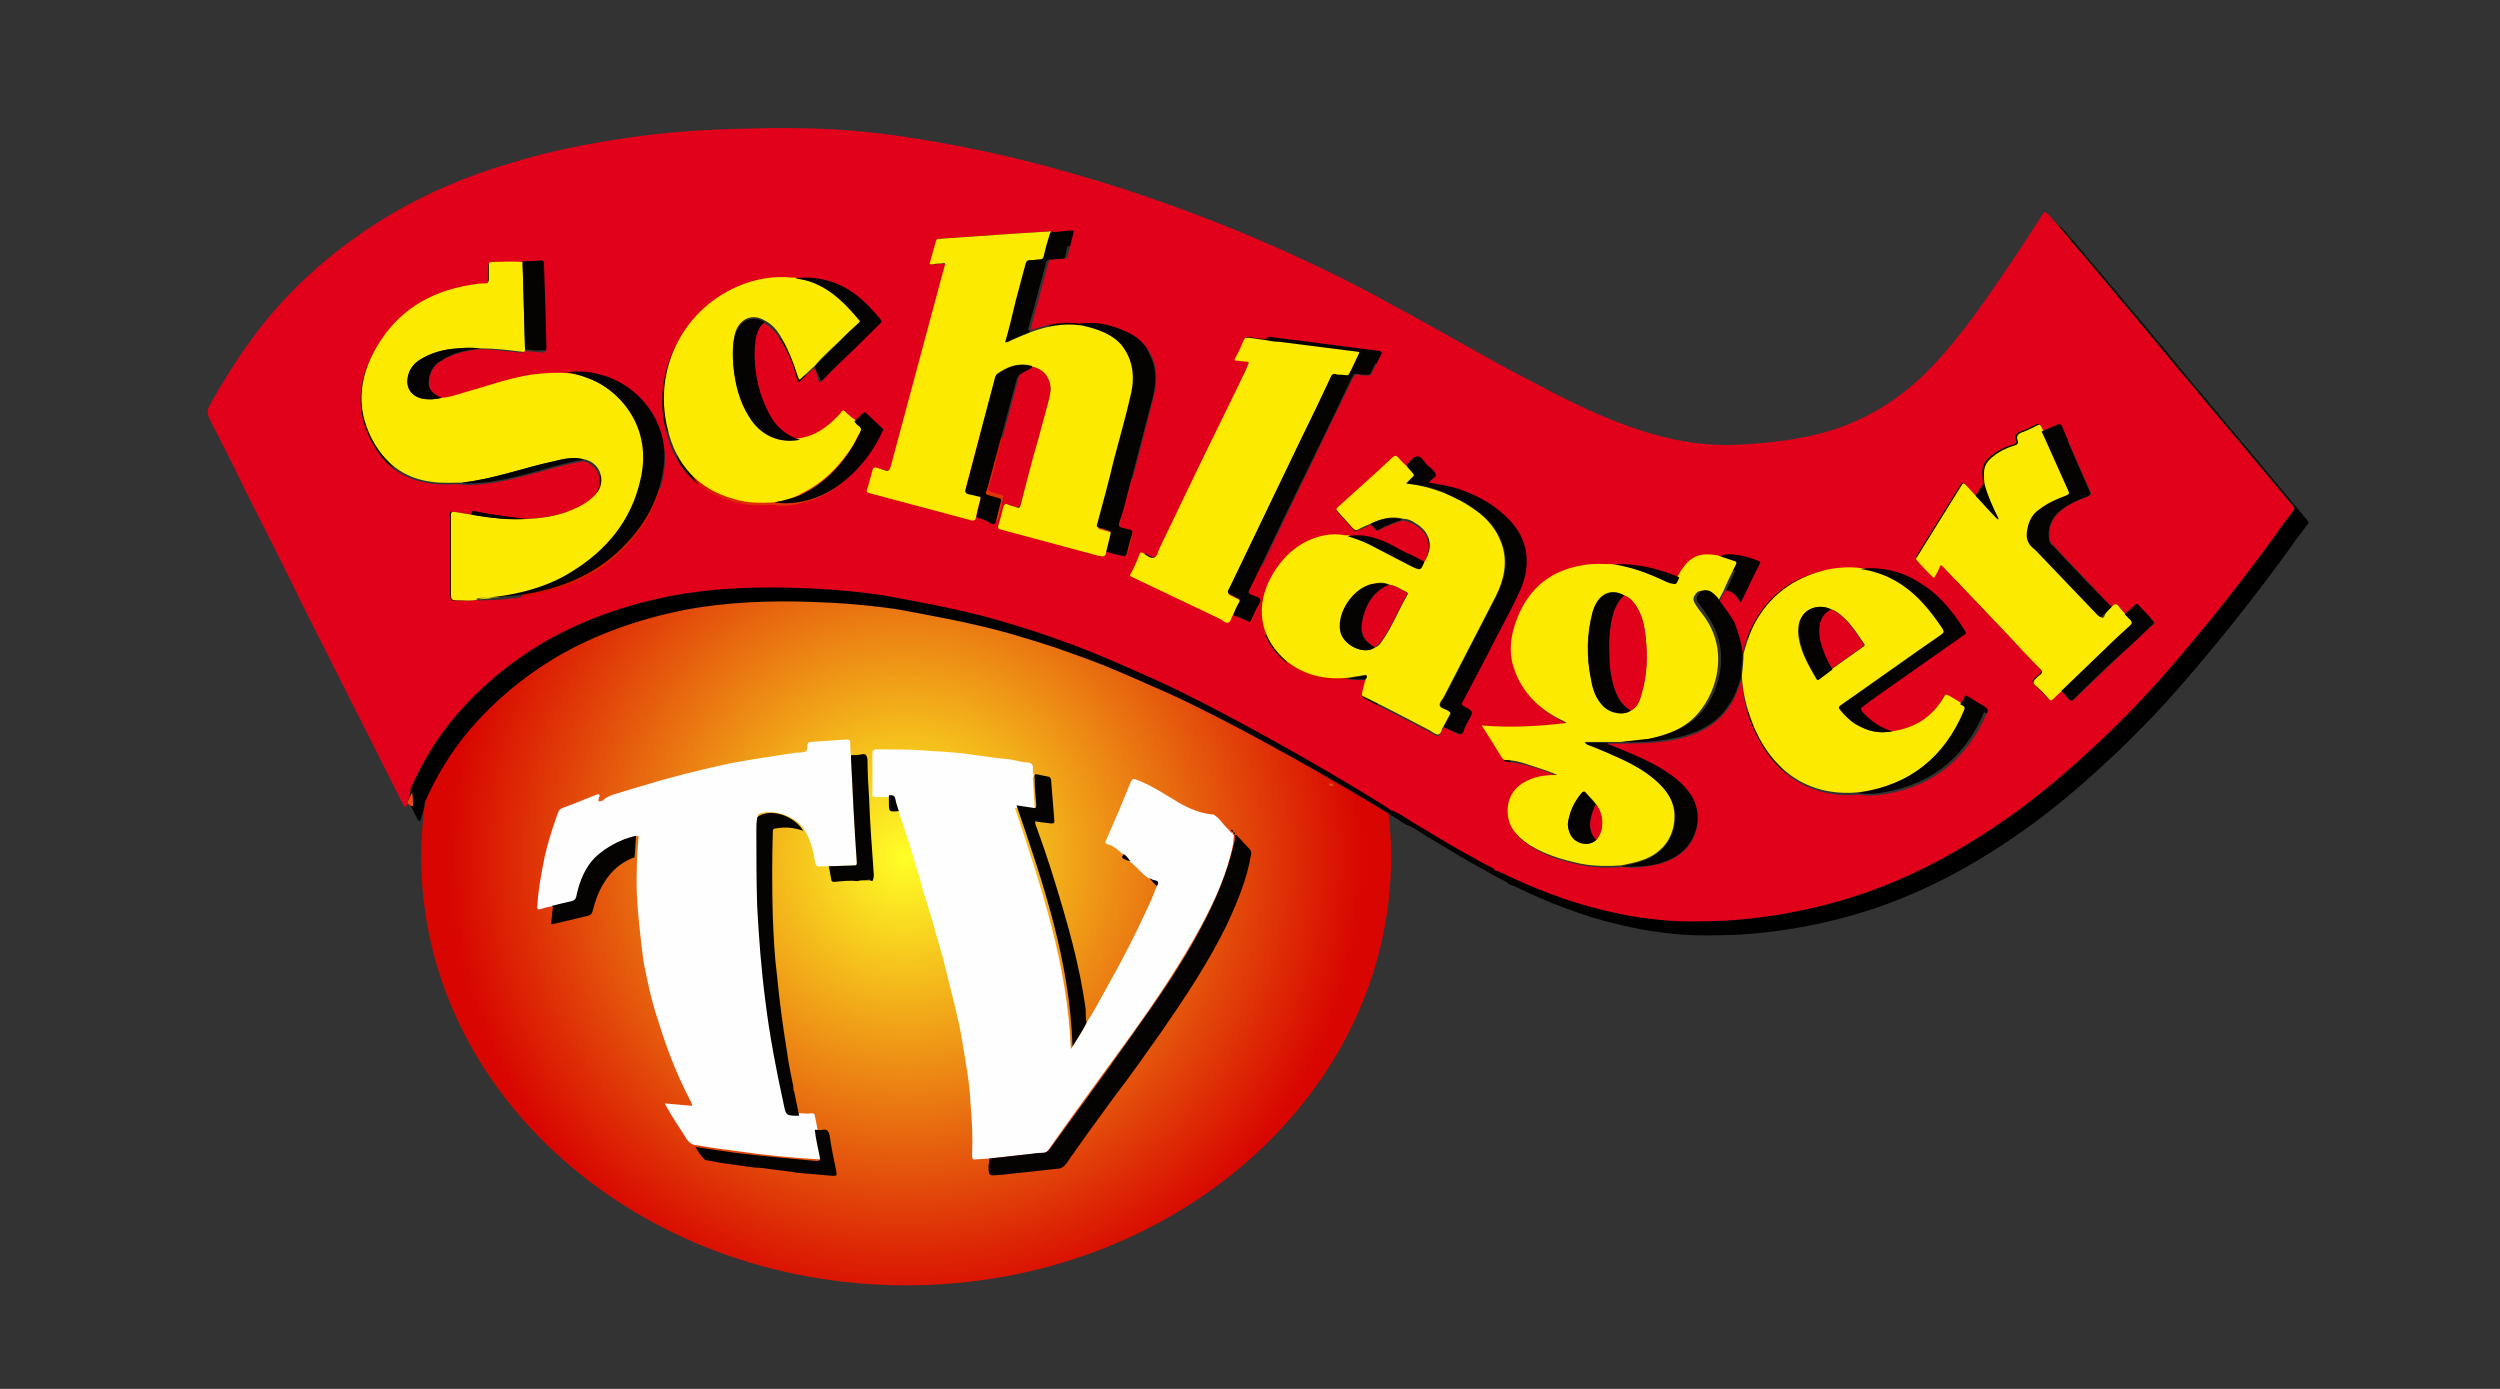 <svg width="81" height="45" viewBox="0 0 81 45" fill="none" xmlns="http://www.w3.org/2000/svg">
<rect x="0" y="0" width="81" height="45" fill="#333333" stroke="none"/>
<path d="M29.36 41.645C38.038 41.645 45.072 35.434 45.072 27.774C45.072 20.113 38.038 13.902 29.36 13.902C20.683 13.902 13.648 20.113 13.648 27.774C13.648 35.434 20.683 41.645 29.36 41.645Z" fill="url(#paint0_radial_5716_11363)"/>
<path d="M13.649 26.493C13.649 26.546 13.622 26.573 13.595 26.6C13.542 26.6 13.542 26.546 13.515 26.52L11.995 23.505L10.394 20.331C9.754 19.024 9.114 17.744 8.447 16.436C8.047 15.609 7.647 14.809 7.22 13.982C7.166 13.849 7.166 13.769 7.22 13.635C7.673 12.809 8.18 12.008 8.74 11.261C9.647 10.061 10.714 9.047 11.941 8.167C13.462 7.073 15.116 6.3 16.903 5.766C18.183 5.366 19.491 5.099 20.824 4.913C22.078 4.726 23.358 4.646 24.639 4.619C25.599 4.592 26.533 4.592 27.493 4.646C28.293 4.699 29.12 4.779 29.921 4.913C31.148 5.099 32.348 5.339 33.548 5.633C35.149 6.033 36.749 6.513 38.297 7.073C40.031 7.687 41.738 8.407 43.392 9.207C44.112 9.554 44.832 9.928 45.553 10.328C47.153 11.181 48.7 12.115 50.327 12.942C51.368 13.502 52.435 14.009 53.555 14.382C54.596 14.729 55.663 14.916 56.756 14.863C57.77 14.809 58.784 14.702 59.744 14.409C61.051 14.009 62.145 13.289 63.078 12.302C64.039 11.288 64.812 10.141 65.586 8.994C65.933 8.487 66.279 7.954 66.6 7.447C66.706 7.287 66.706 7.287 66.84 7.42L67.533 8.22C67.533 8.247 67.56 8.274 67.587 8.3L68.093 8.887C68.547 9.421 69 9.981 69.481 10.541L70.147 11.341L71.028 12.408C71.348 12.782 71.668 13.155 71.988 13.555L72.868 14.596L73.668 15.556L74.629 16.703C74.682 16.783 74.762 16.837 74.789 16.916C74.816 16.97 74.709 17.023 74.682 17.103C74.522 17.317 74.362 17.503 74.229 17.717C73.242 19.077 72.201 20.411 71.108 21.691C70.281 22.678 69.4 23.612 68.467 24.492C67.64 25.266 66.786 26.013 65.879 26.68C64.092 27.987 62.198 29.027 60.064 29.641C58.864 29.988 57.636 30.201 56.383 30.281C55.663 30.308 54.916 30.334 54.195 30.254C53.742 30.201 53.288 30.148 52.835 30.041C51.661 29.801 50.541 29.401 49.447 28.894C49.26 28.814 49.1 28.707 48.887 28.654C48.86 28.6 48.834 28.6 48.807 28.574C48.593 28.467 48.38 28.36 48.167 28.227C47.553 27.907 46.966 27.533 46.379 27.187C46.086 27.027 45.846 26.813 45.526 26.706C45.179 26.466 44.806 26.253 44.459 26.04C43.312 25.346 42.138 24.679 40.964 24.039C39.977 23.505 38.964 22.972 37.923 22.492C37.203 22.172 36.483 21.852 35.763 21.558C35.229 21.345 34.696 21.158 34.162 20.971C33.335 20.704 32.481 20.438 31.628 20.251C31.068 20.118 30.508 20.011 29.947 19.904L29.094 19.744C28.187 19.611 27.253 19.531 26.346 19.504C24.932 19.451 23.518 19.504 22.131 19.771C20.691 20.064 19.304 20.544 18.023 21.291C16.956 21.931 16.023 22.705 15.222 23.639C14.609 24.359 14.129 25.159 13.755 26.013C13.755 26.226 13.675 26.36 13.649 26.493ZM67.24 22.838L67.48 23.079C67.533 23.159 67.587 23.185 67.666 23.105L69.027 21.798C69.427 21.425 69.801 21.051 70.201 20.704C70.227 20.678 70.307 20.651 70.227 20.571L69.747 20.064C69.694 20.011 69.667 20.011 69.641 20.064L69.32 20.358L69.134 20.144C69.054 20.011 68.974 20.011 68.867 20.118L67.026 18.17C66.946 18.09 66.893 18.037 66.866 17.93C66.813 17.53 66.946 17.21 67.266 16.97C67.507 16.783 67.8 16.65 68.093 16.543C68.2 16.516 68.227 16.463 68.173 16.356C67.853 15.663 67.56 14.969 67.266 14.276C67.24 14.196 67.186 14.196 67.106 14.222L66.626 14.436L66.546 14.276C66.519 14.196 66.466 14.169 66.386 14.222C66.226 14.302 66.066 14.382 65.906 14.436C65.773 14.489 65.719 14.569 65.773 14.702C65.799 14.783 65.773 14.836 65.666 14.863C65.372 14.943 65.132 15.076 64.919 15.263C64.759 15.396 64.679 15.556 64.679 15.77L64.706 16.143L64.466 16.516C64.359 16.41 64.225 16.276 64.119 16.143C64.065 16.09 64.039 16.063 63.985 16.143L62.545 18.464C62.518 18.517 62.518 18.544 62.545 18.597C62.705 18.757 62.865 18.917 63.025 19.104C63.078 19.157 63.105 19.157 63.132 19.077C63.158 18.997 63.212 18.89 63.265 18.811C63.292 18.757 63.318 18.757 63.372 18.784L63.452 18.864L65.532 21.051C65.879 21.398 66.226 21.771 66.546 22.118C66.6 22.172 66.6 22.225 66.546 22.278C66.493 22.332 66.439 22.385 66.359 22.438C66.306 22.492 66.279 22.545 66.359 22.625L66.813 23.079C66.866 23.132 66.893 23.132 66.946 23.079C67.053 23.025 67.133 22.945 67.24 22.838ZM41.498 11.448C41.311 11.421 41.124 11.421 40.938 11.368C40.858 11.368 40.831 11.368 40.778 11.448C40.697 11.635 40.617 11.822 40.511 12.008C40.458 12.088 40.511 12.115 40.564 12.115L40.831 12.142C40.911 12.142 40.938 12.168 40.911 12.248C40.804 12.435 40.724 12.622 40.644 12.835C39.791 14.622 38.937 16.383 38.057 18.17C38.003 18.277 37.977 18.464 37.87 18.49C37.763 18.544 37.63 18.41 37.523 18.357C37.443 18.304 37.416 18.33 37.39 18.41L37.123 18.997C37.07 19.077 37.123 19.104 37.176 19.131L40.031 20.491C40.111 20.518 40.191 20.598 40.271 20.598C40.351 20.571 40.351 20.438 40.404 20.358L40.884 20.598C40.938 20.624 40.991 20.624 41.018 20.571C41.071 20.438 41.124 20.331 41.178 20.224C41.231 20.118 41.338 19.984 41.311 19.904C41.284 19.797 41.124 19.771 41.018 19.744C40.938 19.691 40.911 19.664 40.964 19.584L42.218 16.97L44.272 12.729C44.325 12.622 44.379 12.568 44.486 12.595C44.566 12.622 44.672 12.622 44.752 12.622C44.806 12.622 44.859 12.622 44.886 12.568L45.206 11.928C45.232 11.875 45.232 11.848 45.152 11.848C45.019 11.848 44.886 11.822 44.752 11.795L41.631 11.395C41.551 11.368 41.525 11.395 41.498 11.448ZM25.199 10.915C25.439 11.048 25.626 11.261 25.759 11.501C25.999 11.875 26.159 12.275 26.266 12.702C26.319 12.862 26.319 12.862 26.426 12.755L26.826 12.382C26.906 12.488 26.933 12.622 26.96 12.755C26.986 12.862 27.04 12.862 27.093 12.782L27.68 12.195C28.08 11.795 28.48 11.395 28.907 10.995C28.934 10.968 28.987 10.941 28.934 10.861C28.453 10.274 27.92 9.767 27.146 9.581C26.826 9.501 26.48 9.474 26.159 9.527H26.053C25.519 9.474 24.986 9.554 24.479 9.741C22.611 10.461 21.544 12.435 22.025 14.409C22.318 15.583 23.012 16.356 24.185 16.703C24.612 16.837 25.066 16.837 25.492 16.81C25.813 16.863 26.106 16.837 26.399 16.756C27.013 16.623 27.52 16.33 27.973 15.903C28.4 15.503 28.72 15.023 28.987 14.489C29.014 14.436 29.04 14.409 28.987 14.382L28.48 13.902C28.427 13.849 28.4 13.849 28.347 13.902C28.267 14.009 28.187 14.089 28.08 14.169L27.76 13.902C27.706 13.849 27.68 13.849 27.627 13.902C27.6 13.929 27.573 13.956 27.573 13.982C27.226 14.356 26.826 14.676 26.293 14.756C25.759 14.596 25.412 14.249 25.172 13.742C24.879 13.129 24.772 12.488 24.799 11.795C24.906 11.448 24.959 11.128 25.199 10.915ZM63.985 23.265L63.585 23.025C63.505 22.972 63.452 22.972 63.398 23.079C63.052 23.719 62.465 24.066 61.745 24.172C61.344 24.039 61.024 23.826 60.758 23.505C60.704 23.452 60.704 23.399 60.784 23.345C61.131 23.105 61.478 22.865 61.825 22.598L64.065 21.025C64.119 20.998 64.145 20.971 64.092 20.891C63.718 20.304 63.265 19.771 62.678 19.371C62.065 18.971 61.424 18.811 60.704 18.89C60.357 18.864 60.037 18.864 59.691 18.917C58.677 19.104 57.877 19.611 57.343 20.518C57.13 20.864 56.996 21.265 56.89 21.665C56.863 21.318 56.756 20.971 56.596 20.651C56.463 20.411 56.303 20.198 56.143 19.984L56.356 19.584C56.596 19.584 56.73 19.797 56.836 19.984C57.05 19.557 57.263 19.131 57.45 18.73C57.477 18.677 57.45 18.65 57.396 18.65C57.183 18.57 56.943 18.49 56.73 18.464C56.543 18.437 56.383 18.41 56.196 18.49C56.169 18.49 56.116 18.49 56.089 18.464C55.556 18.357 55.262 18.49 54.969 18.971L54.836 19.184C54.169 18.89 53.475 18.73 52.728 18.784C52.435 18.784 52.141 18.757 51.848 18.811C50.781 18.971 50.034 19.531 49.66 20.544C49.447 21.105 49.394 21.665 49.581 22.225C49.847 22.972 50.381 23.452 51.074 23.826C51.128 23.852 51.208 23.879 51.261 23.932C50.354 24.039 49.447 24.092 48.514 24.012C48.754 24.386 48.967 24.733 49.18 25.079C49.207 25.133 49.234 25.133 49.287 25.133C49.527 25.159 49.767 25.213 49.981 25.266C50.327 25.373 50.648 25.479 50.968 25.613C50.674 25.613 50.381 25.639 50.114 25.746C49.554 25.959 49.287 26.386 49.367 26.973C49.42 27.32 49.607 27.56 49.901 27.773C50.434 28.174 51.074 28.36 51.741 28.494C52.168 28.574 52.595 28.574 53.022 28.547C53.235 28.574 53.448 28.574 53.635 28.547C54.062 28.494 54.489 28.414 54.862 28.147C55.476 27.72 55.636 26.866 55.236 26.226C54.996 25.826 54.622 25.559 54.222 25.346C53.715 25.053 53.182 24.839 52.648 24.626C52.595 24.599 52.541 24.626 52.541 24.546H53.102C53.715 24.546 54.302 24.519 54.889 24.386C55.529 24.226 56.089 23.932 56.489 23.345C56.676 23.052 56.783 22.759 56.89 22.438C56.916 23.052 57.05 23.639 57.316 24.172C57.983 25.613 59.184 26.333 60.704 26.2C60.998 26.253 61.291 26.226 61.584 26.173C63.158 25.906 64.225 24.973 64.839 23.532C64.866 23.452 64.866 23.425 64.786 23.372L64.305 23.079C64.225 23.025 64.199 23.025 64.172 23.105C64.092 23.132 64.039 23.212 63.985 23.265ZM47.233 24.012L47.66 24.226C47.74 24.279 47.793 24.252 47.847 24.172C47.9 24.066 47.953 23.959 48.007 23.826C48.167 23.532 48.167 23.532 47.873 23.372C47.793 23.319 47.767 23.292 47.82 23.212L48.62 21.691C48.967 20.998 49.367 20.304 49.687 19.584C50.087 18.677 49.901 17.797 49.154 17.157C48.7 16.756 48.193 16.49 47.633 16.303C47.34 16.196 47.046 16.143 46.726 16.116C46.78 15.983 46.966 15.956 46.94 15.823C46.913 15.716 46.78 15.636 46.673 15.556C46.566 15.449 46.486 15.263 46.353 15.263C46.219 15.263 46.113 15.449 46.006 15.556C45.926 15.476 45.819 15.396 45.739 15.289C45.686 15.236 45.659 15.209 45.579 15.289C44.992 15.823 44.405 16.383 43.792 16.916C43.739 16.97 43.739 16.997 43.792 17.05L44.299 17.61C44.352 17.663 44.405 17.663 44.459 17.637C44.592 17.583 44.725 17.53 44.859 17.45L45.019 17.61C45.046 17.663 45.099 17.663 45.126 17.637C45.366 17.503 45.633 17.397 45.899 17.317C46.033 17.343 46.166 17.397 46.273 17.45C46.753 17.717 46.886 18.197 46.593 18.677C46.433 18.597 46.273 18.49 46.086 18.41C45.739 18.25 45.446 18.037 45.072 17.93C44.752 17.823 44.459 17.797 44.139 17.85H44.032C43.605 17.797 43.205 17.85 42.805 18.037C42.218 18.33 41.845 18.811 41.551 19.371C41.098 20.304 41.311 21.238 42.111 21.905C42.698 22.412 43.392 22.572 44.139 22.465C44.325 22.492 44.512 22.492 44.699 22.492C44.672 22.625 44.645 22.785 44.592 22.919C44.566 22.998 44.592 23.025 44.645 23.079L46.78 24.172C46.86 24.226 46.966 24.306 47.046 24.306C47.153 24.226 47.153 24.092 47.233 24.012ZM33.895 12.328C34.242 12.408 34.429 12.622 34.482 12.942C34.509 13.075 34.482 13.209 34.455 13.315C34.349 13.742 34.242 14.196 34.109 14.622L33.522 16.81C33.495 16.89 33.468 16.89 33.388 16.89L33.122 16.81C33.015 16.783 32.962 16.783 32.962 16.89C32.908 17.077 32.882 17.29 32.802 17.477C32.775 17.583 32.802 17.61 32.882 17.61C33.949 17.877 34.989 18.17 36.056 18.464C36.189 18.49 36.269 18.49 36.296 18.33L36.856 18.464C36.936 18.49 36.963 18.464 36.99 18.384C37.043 18.224 37.07 18.064 37.123 17.877C37.176 17.663 37.176 17.663 36.963 17.583L36.856 17.557C36.723 17.557 36.723 17.477 36.749 17.37C36.83 17.05 36.91 16.73 37.016 16.436C37.31 15.369 37.577 14.329 37.843 13.262C37.977 12.702 37.95 12.168 37.577 11.688C37.416 11.475 37.203 11.315 36.963 11.208C36.483 10.995 35.976 10.888 35.442 10.941C34.882 10.861 34.349 10.968 33.842 11.155V11.128L34.429 8.941C34.455 8.861 34.482 8.861 34.562 8.861L34.936 8.834C34.989 8.834 35.016 8.834 35.042 8.78L35.229 8.007C35.256 7.9 35.229 7.927 35.149 7.927L34.562 7.98C34.535 7.9 34.482 7.954 34.455 7.954L33.175 8.034L30.881 8.194C30.828 8.194 30.801 8.22 30.801 8.274C30.747 8.487 30.694 8.727 30.614 8.941C30.587 9.021 30.614 9.047 30.694 9.021L30.961 8.994C31.121 8.994 31.121 8.994 31.068 9.127L29.814 13.796L29.334 15.583C29.307 15.689 29.254 15.743 29.147 15.689L28.88 15.609C28.8 15.583 28.774 15.609 28.747 15.689L28.587 16.276C28.56 16.383 28.587 16.41 28.667 16.436C29.734 16.703 30.801 16.997 31.868 17.29C32.001 17.317 32.081 17.317 32.108 17.183L32.642 17.317C32.721 17.343 32.775 17.317 32.802 17.237L32.962 16.596C32.988 16.543 32.962 16.516 32.908 16.49L32.535 16.383C32.481 16.356 32.455 16.33 32.481 16.276C32.508 16.17 32.535 16.036 32.588 15.93L33.468 12.648C33.495 12.568 33.522 12.515 33.602 12.462C33.655 12.435 33.789 12.408 33.895 12.328ZM17.543 17.263H17.436C16.903 17.183 16.369 17.13 15.836 17.023C15.729 16.997 15.703 17.05 15.729 17.13C15.569 17.103 15.409 17.077 15.222 17.05C15.009 17.023 15.009 16.997 15.036 17.237V19.611C15.036 19.904 15.036 19.931 15.329 19.904C15.516 19.904 15.703 19.931 15.889 19.878C15.943 19.931 15.996 19.904 16.049 19.904C16.556 19.904 17.063 19.851 17.57 19.771C18.797 19.557 19.864 19.077 20.744 18.17C21.384 17.477 21.838 16.676 21.971 15.716C22.185 14.196 21.118 12.969 19.944 12.675C19.57 12.595 19.224 12.542 18.85 12.595C18.45 12.542 18.05 12.568 17.65 12.648C16.983 12.755 16.369 12.969 15.729 13.155C15.409 13.262 15.089 13.369 14.769 13.395C14.476 13.289 14.315 13.102 14.342 12.862C14.369 12.568 14.476 12.328 14.716 12.168C15.116 11.902 15.543 11.822 15.996 11.768C16.449 11.768 16.903 11.848 17.33 11.875C17.383 11.875 17.436 11.902 17.436 11.822L18.023 11.875C18.103 11.875 18.13 11.875 18.13 11.795C18.103 11.448 18.103 11.075 18.103 10.728L18.05 9.074C18.05 8.994 18.023 8.967 17.943 8.967C17.756 8.967 17.543 8.967 17.356 8.994C17.01 8.967 16.689 8.994 16.343 8.994C16.263 8.994 16.263 9.047 16.263 9.101V9.554C16.263 9.634 16.236 9.687 16.156 9.687C15.996 9.687 15.809 9.714 15.649 9.741C14.342 9.954 13.328 10.621 12.635 11.742C12.021 12.782 11.941 13.849 12.582 14.916C12.982 15.609 13.595 16.009 14.395 16.116C14.716 16.17 15.036 16.143 15.382 16.143C15.436 16.17 15.516 16.17 15.569 16.17C16.209 16.17 16.823 16.036 17.436 15.876C18.077 15.716 18.717 15.503 19.357 15.396C19.811 15.503 20.024 16.009 19.784 16.41C19.677 16.57 19.517 16.703 19.357 16.81C18.824 17.103 18.183 17.237 17.543 17.263Z" fill="black"/>
<path d="M13.195 26.04C13.195 26.093 13.169 26.12 13.142 26.147C13.089 26.147 13.089 26.093 13.062 26.067L11.541 23.052L9.941 19.878C9.301 18.571 8.661 17.29 7.994 15.983C7.594 15.156 7.193 14.356 6.767 13.529C6.713 13.396 6.713 13.316 6.767 13.182C7.22 12.355 7.727 11.555 8.287 10.808C9.194 9.608 10.261 8.594 11.488 7.714C13.009 6.62 14.662 5.847 16.45 5.313C17.73 4.913 19.037 4.646 20.371 4.459C21.625 4.273 22.905 4.193 24.186 4.166C25.146 4.139 26.08 4.139 27.04 4.193C27.84 4.246 28.667 4.326 29.468 4.459C30.695 4.646 31.895 4.886 33.095 5.18C34.696 5.58 36.296 6.06 37.844 6.62C39.578 7.234 41.285 7.954 42.939 8.754C43.659 9.101 44.379 9.474 45.099 9.875C46.7 10.728 48.247 11.662 49.874 12.489C50.915 13.049 51.982 13.556 53.102 13.929C54.142 14.276 55.209 14.463 56.303 14.409C57.317 14.356 58.33 14.249 59.291 13.956C60.598 13.556 61.692 12.835 62.625 11.848C63.586 10.835 64.359 9.688 65.133 8.541C65.48 8.034 65.826 7.5 66.146 6.994C66.253 6.834 66.253 6.834 66.386 6.967L67.08 7.767C67.08 7.794 67.107 7.821 67.133 7.847L67.64 8.434C68.094 8.968 68.547 9.528 69.027 10.088L69.694 10.888L70.575 11.955C70.895 12.329 71.215 12.702 71.535 13.102L72.415 14.143L73.215 15.103L74.176 16.25C74.229 16.33 74.309 16.383 74.336 16.463C74.362 16.517 74.256 16.57 74.229 16.65C74.069 16.863 73.909 17.05 73.776 17.264C72.789 18.624 71.748 19.958 70.654 21.238C69.828 22.225 68.947 23.159 68.014 24.039C67.187 24.813 66.333 25.56 65.426 26.227C63.639 27.534 61.745 28.574 59.611 29.188C58.41 29.534 57.183 29.748 55.93 29.828C55.209 29.855 54.462 29.881 53.742 29.801C53.289 29.748 52.835 29.695 52.382 29.588C51.208 29.348 50.088 28.948 48.994 28.441C48.807 28.361 48.647 28.254 48.434 28.201C48.407 28.147 48.38 28.147 48.354 28.121C48.14 28.014 47.927 27.907 47.714 27.774C47.1 27.454 46.513 27.08 45.926 26.733C45.633 26.573 45.393 26.36 45.073 26.253C44.726 26.013 44.352 25.8 44.006 25.586C42.859 24.893 41.685 24.226 40.511 23.586C39.524 23.052 38.511 22.519 37.47 22.039C36.75 21.718 36.03 21.398 35.309 21.105C34.776 20.892 34.242 20.705 33.709 20.518C32.882 20.251 32.028 19.985 31.175 19.798C30.614 19.665 30.054 19.558 29.494 19.451L28.64 19.291C27.734 19.158 26.8 19.078 25.893 19.051C24.479 18.998 23.065 19.051 21.678 19.318C20.238 19.611 18.851 20.091 17.57 20.838C16.503 21.478 15.569 22.252 14.769 23.186C14.156 23.906 13.675 24.706 13.302 25.56C13.302 25.773 13.222 25.907 13.195 26.04ZM66.787 22.385L67.027 22.625C67.08 22.706 67.133 22.732 67.213 22.652L68.574 21.345C68.974 20.972 69.347 20.598 69.748 20.251C69.774 20.225 69.854 20.198 69.774 20.118L69.294 19.611C69.241 19.558 69.214 19.558 69.187 19.611L68.867 19.904L68.681 19.691C68.6 19.558 68.52 19.558 68.414 19.665L66.573 17.717C66.493 17.637 66.44 17.584 66.413 17.477C66.36 17.077 66.493 16.757 66.813 16.517C67.053 16.33 67.347 16.197 67.64 16.09C67.747 16.063 67.774 16.01 67.72 15.903C67.4 15.21 67.107 14.516 66.813 13.822C66.787 13.742 66.733 13.742 66.653 13.769L66.173 13.983L66.093 13.822C66.066 13.742 66.013 13.716 65.933 13.769C65.773 13.849 65.613 13.929 65.453 13.983C65.319 14.036 65.266 14.116 65.319 14.249C65.346 14.329 65.319 14.383 65.213 14.409C64.919 14.489 64.679 14.623 64.466 14.809C64.306 14.943 64.226 15.103 64.226 15.316L64.252 15.69L64.012 16.063C63.906 15.957 63.772 15.823 63.666 15.69C63.612 15.636 63.586 15.61 63.532 15.69L62.092 18.011C62.065 18.064 62.065 18.091 62.092 18.144C62.252 18.304 62.412 18.464 62.572 18.651C62.625 18.704 62.652 18.704 62.679 18.624C62.705 18.544 62.759 18.437 62.812 18.357C62.839 18.304 62.865 18.304 62.919 18.331L62.999 18.411L65.079 20.598C65.426 20.945 65.773 21.318 66.093 21.665C66.146 21.718 66.146 21.772 66.093 21.825C66.04 21.878 65.986 21.932 65.906 21.985C65.853 22.039 65.826 22.092 65.906 22.172L66.36 22.625C66.413 22.679 66.44 22.679 66.493 22.625C66.6 22.572 66.68 22.492 66.787 22.385ZM41.045 10.995C40.858 10.968 40.671 10.968 40.484 10.915C40.404 10.915 40.378 10.915 40.324 10.995C40.244 11.182 40.164 11.368 40.058 11.555C40.004 11.635 40.058 11.662 40.111 11.662L40.378 11.688C40.458 11.688 40.484 11.715 40.458 11.795C40.351 11.982 40.271 12.169 40.191 12.382C39.337 14.169 38.484 15.93 37.603 17.717C37.55 17.824 37.523 18.011 37.417 18.037C37.31 18.091 37.177 17.957 37.07 17.904C36.99 17.851 36.963 17.877 36.937 17.957L36.67 18.544C36.617 18.624 36.67 18.651 36.723 18.677L39.578 20.038C39.657 20.065 39.738 20.145 39.818 20.145C39.898 20.118 39.898 19.985 39.951 19.904L40.431 20.145C40.484 20.171 40.538 20.171 40.565 20.118C40.618 19.985 40.671 19.878 40.725 19.771C40.778 19.665 40.885 19.531 40.858 19.451C40.831 19.344 40.671 19.318 40.565 19.291C40.484 19.238 40.458 19.211 40.511 19.131L41.765 16.517L43.819 12.275C43.872 12.169 43.926 12.115 44.032 12.142C44.112 12.169 44.219 12.169 44.299 12.169C44.352 12.169 44.406 12.169 44.432 12.115L44.753 11.475C44.779 11.422 44.779 11.395 44.699 11.395C44.566 11.395 44.432 11.368 44.299 11.342L41.178 10.942C41.098 10.915 41.071 10.942 41.045 10.995ZM24.746 10.461C24.986 10.595 25.173 10.808 25.306 11.048C25.546 11.422 25.706 11.822 25.813 12.249C25.866 12.409 25.866 12.409 25.973 12.302L26.373 11.928C26.453 12.035 26.48 12.169 26.506 12.302C26.533 12.409 26.587 12.409 26.64 12.329L27.227 11.742C27.627 11.342 28.027 10.942 28.454 10.541C28.48 10.515 28.534 10.488 28.48 10.408C28 9.821 27.467 9.314 26.693 9.128C26.373 9.048 26.026 9.021 25.706 9.074H25.599C25.066 9.021 24.532 9.101 24.026 9.288C22.158 10.008 21.091 11.982 21.572 13.956C21.865 15.13 22.558 15.903 23.732 16.25C24.159 16.383 24.613 16.383 25.039 16.357C25.359 16.41 25.653 16.383 25.946 16.303C26.56 16.17 27.067 15.877 27.52 15.45C27.947 15.05 28.267 14.569 28.534 14.036C28.561 13.983 28.587 13.956 28.534 13.929L28.027 13.449C27.974 13.396 27.947 13.396 27.894 13.449C27.814 13.556 27.734 13.636 27.627 13.716L27.307 13.449C27.253 13.396 27.227 13.396 27.173 13.449C27.147 13.476 27.12 13.502 27.12 13.529C26.773 13.902 26.373 14.223 25.84 14.303C25.306 14.143 24.959 13.796 24.719 13.289C24.426 12.675 24.319 12.035 24.346 11.342C24.453 10.995 24.506 10.675 24.746 10.461ZM63.532 22.812L63.132 22.572C63.052 22.519 62.999 22.519 62.945 22.625C62.599 23.266 62.012 23.612 61.291 23.719C60.891 23.586 60.571 23.372 60.304 23.052C60.251 22.999 60.251 22.946 60.331 22.892C60.678 22.652 61.025 22.412 61.371 22.145L63.612 20.571C63.666 20.545 63.692 20.518 63.639 20.438C63.265 19.851 62.812 19.318 62.225 18.918C61.611 18.517 60.971 18.357 60.251 18.437C59.904 18.411 59.584 18.411 59.237 18.464C58.224 18.651 57.423 19.158 56.89 20.065C56.677 20.411 56.543 20.811 56.437 21.212C56.41 20.865 56.303 20.518 56.143 20.198C56.01 19.958 55.85 19.744 55.69 19.531L55.903 19.131C56.143 19.131 56.276 19.344 56.383 19.531C56.596 19.104 56.81 18.677 56.997 18.277C57.023 18.224 56.997 18.197 56.943 18.197C56.73 18.117 56.49 18.037 56.276 18.011C56.09 17.984 55.93 17.957 55.743 18.037C55.716 18.037 55.663 18.037 55.636 18.011C55.103 17.904 54.809 18.037 54.516 18.517L54.383 18.731C53.716 18.437 53.022 18.277 52.275 18.331C51.982 18.331 51.688 18.304 51.395 18.357C50.328 18.517 49.581 19.078 49.207 20.091C48.994 20.651 48.941 21.212 49.127 21.772C49.394 22.519 49.928 22.999 50.621 23.372C50.675 23.399 50.755 23.426 50.808 23.479C49.901 23.586 48.994 23.639 48.06 23.559C48.3 23.933 48.514 24.279 48.727 24.626C48.754 24.68 48.781 24.68 48.834 24.68C49.074 24.706 49.314 24.759 49.528 24.813C49.874 24.919 50.194 25.026 50.514 25.16C50.221 25.16 49.928 25.186 49.661 25.293C49.101 25.506 48.834 25.933 48.914 26.52C48.967 26.867 49.154 27.107 49.447 27.32C49.981 27.721 50.621 27.907 51.288 28.041C51.715 28.121 52.142 28.121 52.569 28.094C52.782 28.121 52.995 28.121 53.182 28.094C53.609 28.041 54.036 27.961 54.409 27.694C55.023 27.267 55.183 26.413 54.783 25.773C54.542 25.373 54.169 25.106 53.769 24.893C53.262 24.599 52.729 24.386 52.195 24.173C52.142 24.146 52.088 24.173 52.088 24.093H52.648C53.262 24.093 53.849 24.066 54.436 23.933C55.076 23.773 55.636 23.479 56.036 22.892C56.223 22.599 56.33 22.305 56.437 21.985C56.463 22.599 56.596 23.186 56.863 23.719C57.53 25.16 58.731 25.88 60.251 25.747C60.544 25.8 60.838 25.773 61.131 25.72C62.705 25.453 63.772 24.519 64.386 23.079C64.412 22.999 64.412 22.972 64.332 22.919L63.852 22.625C63.772 22.572 63.746 22.572 63.719 22.652C63.639 22.679 63.586 22.732 63.532 22.812ZM46.78 23.559L47.207 23.773C47.287 23.826 47.34 23.799 47.394 23.719C47.447 23.612 47.5 23.506 47.553 23.372C47.714 23.079 47.714 23.079 47.42 22.919C47.34 22.866 47.313 22.839 47.367 22.759L48.167 21.238C48.514 20.545 48.914 19.851 49.234 19.131C49.634 18.224 49.447 17.344 48.701 16.703C48.247 16.303 47.74 16.037 47.18 15.85C46.887 15.743 46.593 15.69 46.273 15.663C46.326 15.53 46.513 15.503 46.486 15.37C46.46 15.263 46.326 15.183 46.22 15.103C46.113 14.996 46.033 14.809 45.9 14.809C45.766 14.809 45.66 14.996 45.553 15.103C45.473 15.023 45.366 14.943 45.286 14.836C45.233 14.783 45.206 14.756 45.126 14.836C44.539 15.37 43.952 15.93 43.339 16.463C43.285 16.517 43.285 16.543 43.339 16.597L43.846 17.157C43.899 17.21 43.952 17.21 44.006 17.184C44.139 17.13 44.272 17.077 44.406 16.997L44.566 17.157C44.593 17.21 44.646 17.21 44.672 17.184C44.913 17.05 45.179 16.944 45.446 16.863C45.58 16.89 45.713 16.944 45.82 16.997C46.3 17.264 46.433 17.744 46.14 18.224C45.98 18.144 45.82 18.037 45.633 17.957C45.286 17.797 44.993 17.584 44.619 17.477C44.299 17.37 44.006 17.344 43.686 17.397H43.579C43.152 17.344 42.752 17.397 42.352 17.584C41.765 17.877 41.392 18.357 41.098 18.918C40.645 19.851 40.858 20.785 41.658 21.452C42.245 21.959 42.939 22.119 43.686 22.012C43.872 22.039 44.059 22.039 44.246 22.039C44.219 22.172 44.192 22.332 44.139 22.465C44.112 22.545 44.139 22.572 44.192 22.625L46.326 23.719C46.407 23.773 46.513 23.852 46.593 23.852C46.7 23.773 46.7 23.639 46.78 23.559ZM33.442 11.875C33.789 11.955 33.976 12.169 34.029 12.489C34.056 12.622 34.029 12.755 34.002 12.862C33.896 13.289 33.789 13.742 33.656 14.169L33.069 16.357C33.042 16.437 33.015 16.437 32.935 16.437L32.669 16.357C32.562 16.33 32.508 16.33 32.508 16.437C32.455 16.623 32.428 16.837 32.348 17.024C32.322 17.13 32.348 17.157 32.428 17.157C33.495 17.424 34.536 17.717 35.603 18.011C35.736 18.037 35.816 18.037 35.843 17.877L36.403 18.011C36.483 18.037 36.51 18.011 36.536 17.93C36.59 17.77 36.617 17.61 36.67 17.424C36.723 17.21 36.723 17.21 36.51 17.13L36.403 17.104C36.27 17.104 36.27 17.024 36.296 16.917C36.376 16.597 36.456 16.277 36.563 15.983C36.857 14.916 37.123 13.876 37.39 12.809C37.523 12.249 37.497 11.715 37.123 11.235C36.963 11.022 36.75 10.861 36.51 10.755C36.03 10.541 35.523 10.435 34.989 10.488C34.429 10.408 33.896 10.515 33.389 10.701V10.675L33.976 8.487C34.002 8.407 34.029 8.407 34.109 8.407L34.483 8.381C34.536 8.381 34.562 8.381 34.589 8.327L34.776 7.554C34.803 7.447 34.776 7.474 34.696 7.474L34.109 7.527C34.082 7.447 34.029 7.5 34.002 7.5L32.722 7.58L30.428 7.74C30.374 7.74 30.348 7.767 30.348 7.821C30.294 8.034 30.241 8.274 30.161 8.487C30.134 8.567 30.161 8.594 30.241 8.567L30.508 8.541C30.668 8.541 30.668 8.541 30.614 8.674L29.361 13.342L28.881 15.13C28.854 15.236 28.801 15.29 28.694 15.236L28.427 15.156C28.347 15.13 28.32 15.156 28.294 15.236L28.134 15.823C28.107 15.93 28.134 15.957 28.214 15.983C29.281 16.25 30.348 16.543 31.415 16.837C31.548 16.863 31.628 16.863 31.655 16.73L32.188 16.863C32.268 16.89 32.322 16.863 32.348 16.784L32.508 16.143C32.535 16.09 32.508 16.063 32.455 16.037L32.082 15.93C32.028 15.903 32.002 15.877 32.028 15.823C32.055 15.716 32.082 15.583 32.135 15.476L33.015 12.195C33.042 12.115 33.069 12.062 33.149 12.009C33.202 11.982 33.335 11.955 33.442 11.875ZM17.09 16.81H16.983C16.45 16.73 15.916 16.677 15.383 16.57C15.276 16.543 15.249 16.597 15.276 16.677C15.116 16.65 14.956 16.623 14.769 16.597C14.556 16.57 14.556 16.543 14.582 16.784V19.158C14.582 19.451 14.582 19.478 14.876 19.451C15.063 19.451 15.249 19.478 15.436 19.424C15.489 19.478 15.543 19.451 15.596 19.451C16.103 19.451 16.61 19.398 17.117 19.318C18.344 19.104 19.411 18.624 20.291 17.717C20.931 17.024 21.385 16.223 21.518 15.263C21.732 13.742 20.665 12.515 19.491 12.222C19.117 12.142 18.771 12.089 18.397 12.142C17.997 12.089 17.597 12.115 17.197 12.195C16.53 12.302 15.916 12.515 15.276 12.702C14.956 12.809 14.636 12.915 14.316 12.942C14.022 12.835 13.862 12.649 13.889 12.409C13.916 12.115 14.022 11.875 14.262 11.715C14.662 11.448 15.089 11.368 15.543 11.315C15.996 11.315 16.45 11.395 16.877 11.422C16.93 11.422 16.983 11.448 16.983 11.368L17.57 11.422C17.65 11.422 17.677 11.422 17.677 11.342C17.65 10.995 17.65 10.621 17.65 10.275L17.597 8.621C17.597 8.541 17.57 8.514 17.49 8.514C17.303 8.514 17.09 8.514 16.903 8.541C16.556 8.514 16.236 8.541 15.89 8.541C15.81 8.541 15.81 8.594 15.81 8.647V9.101C15.81 9.181 15.783 9.234 15.703 9.234C15.543 9.234 15.356 9.261 15.196 9.288C13.889 9.501 12.875 10.168 12.182 11.288C11.568 12.329 11.488 13.396 12.128 14.463C12.528 15.156 13.142 15.556 13.942 15.663C14.262 15.716 14.582 15.69 14.929 15.69C14.983 15.716 15.063 15.716 15.116 15.716C15.756 15.716 16.37 15.583 16.983 15.423C17.623 15.263 18.264 15.05 18.904 14.943C19.357 15.05 19.571 15.556 19.331 15.957C19.224 16.117 19.064 16.25 18.904 16.357C18.37 16.65 17.73 16.784 17.09 16.81Z" fill="#E2011A"/>
<path d="M13.195 26.04C13.222 25.906 13.302 25.773 13.355 25.666C13.382 25.826 13.382 25.959 13.382 26.119C13.302 26.146 13.275 26.04 13.195 26.04Z" fill="#E64C14"/>
<path d="M14.957 15.636C14.637 15.636 14.316 15.663 13.97 15.609C13.169 15.502 12.583 15.102 12.156 14.409C11.515 13.342 11.596 12.275 12.209 11.234C12.876 10.087 13.916 9.447 15.223 9.234C15.383 9.207 15.543 9.18 15.73 9.18C15.81 9.18 15.837 9.127 15.837 9.047V8.594C15.837 8.54 15.837 8.487 15.917 8.487C16.264 8.487 16.584 8.46 16.931 8.487L17.011 11.341C17.011 11.421 16.931 11.395 16.904 11.395C16.451 11.341 16.024 11.288 15.57 11.288C15.33 11.261 15.063 11.261 14.823 11.288C14.396 11.314 13.97 11.421 13.596 11.661C13.409 11.795 13.276 11.955 13.223 12.168C13.116 12.541 13.303 12.808 13.676 12.915C13.89 12.968 14.103 12.942 14.316 12.888C14.663 12.862 14.957 12.728 15.277 12.648C15.917 12.461 16.53 12.248 17.197 12.141C17.598 12.088 17.998 12.061 18.398 12.088C18.585 12.115 18.771 12.141 18.958 12.221C20.052 12.568 21.225 13.795 20.772 15.582C20.452 16.89 19.678 17.85 18.558 18.544C17.598 19.13 16.557 19.344 15.463 19.424C15.277 19.477 15.09 19.451 14.903 19.451C14.61 19.451 14.61 19.451 14.61 19.157V16.783C14.61 16.57 14.61 16.57 14.797 16.596C14.957 16.623 15.117 16.65 15.303 16.676C15.917 16.783 16.504 16.863 17.117 16.81C17.758 16.783 18.398 16.65 18.958 16.303C19.118 16.196 19.278 16.063 19.385 15.903C19.625 15.502 19.412 14.996 18.958 14.889C18.611 14.809 18.291 14.862 17.971 14.942C16.957 15.156 15.97 15.529 14.957 15.636ZM35.844 17.877C35.817 18.037 35.764 18.037 35.604 18.01L32.429 17.156C32.349 17.13 32.322 17.103 32.349 17.023C32.403 16.836 32.456 16.65 32.509 16.436C32.536 16.329 32.589 16.303 32.669 16.356L32.936 16.436C33.016 16.463 33.043 16.463 33.069 16.356C33.256 15.636 33.443 14.889 33.656 14.169C33.763 13.742 33.896 13.315 34.003 12.862C34.03 12.728 34.056 12.621 34.03 12.488C33.976 12.168 33.79 11.955 33.443 11.875C33.443 11.875 33.443 11.848 33.416 11.848C32.989 11.741 32.643 11.875 32.296 12.115L32.242 12.221L31.282 15.849C31.255 15.929 31.255 15.956 31.362 15.983C31.469 16.009 31.576 16.036 31.709 16.063C31.789 16.089 31.789 16.116 31.762 16.169C31.709 16.356 31.656 16.543 31.629 16.73C31.602 16.89 31.522 16.89 31.389 16.836L28.188 15.983C28.081 15.956 28.054 15.929 28.108 15.823L28.268 15.236C28.294 15.156 28.321 15.129 28.401 15.156L28.668 15.236C28.775 15.289 28.828 15.236 28.855 15.129L29.335 13.342L30.589 8.674C30.642 8.514 30.642 8.514 30.482 8.54C30.402 8.54 30.322 8.54 30.215 8.567C30.135 8.567 30.108 8.567 30.135 8.487L30.322 7.82C30.349 7.767 30.349 7.74 30.402 7.74L32.696 7.58L33.976 7.5C34.03 7.5 34.056 7.473 34.083 7.527L33.87 8.3C33.843 8.38 33.816 8.407 33.736 8.407L33.389 8.433C33.309 8.433 33.283 8.46 33.283 8.54L32.963 9.741C32.856 10.194 32.723 10.621 32.616 11.101C32.883 10.968 33.149 10.861 33.416 10.754C33.923 10.568 34.456 10.461 35.017 10.541C35.07 10.541 35.123 10.568 35.15 10.568C35.604 10.674 36.03 10.834 36.35 11.181C36.777 11.661 36.857 12.221 36.697 12.808C36.537 13.528 36.324 14.249 36.137 14.969C35.95 15.663 35.764 16.329 35.604 17.023C35.577 17.103 35.577 17.156 35.684 17.156L35.95 17.236C36.03 17.263 36.057 17.263 36.03 17.37C35.924 17.53 35.897 17.69 35.844 17.877ZM52.516 24.039H51.342C51.369 24.092 51.422 24.092 51.449 24.119C51.822 24.252 52.169 24.386 52.516 24.572C52.969 24.786 53.423 25.052 53.77 25.399C54.036 25.666 54.223 25.959 54.25 26.36C54.276 27.026 53.956 27.56 53.316 27.827C53.049 27.933 52.783 27.987 52.516 28.04C52.089 28.067 51.662 28.067 51.235 27.987C50.595 27.853 49.955 27.667 49.395 27.266C49.128 27.053 48.915 26.813 48.861 26.466C48.781 25.879 49.048 25.453 49.608 25.239C49.875 25.132 50.168 25.106 50.462 25.106C50.142 24.972 49.795 24.866 49.475 24.759C49.235 24.679 49.021 24.625 48.781 24.625C48.728 24.625 48.701 24.599 48.675 24.572C48.461 24.225 48.248 23.879 48.008 23.505C48.941 23.585 49.848 23.532 50.755 23.425C50.702 23.372 50.622 23.345 50.569 23.318C49.875 22.972 49.342 22.465 49.075 21.718C48.861 21.158 48.941 20.571 49.155 20.037C49.555 19.024 50.275 18.463 51.342 18.303C51.636 18.25 51.929 18.277 52.222 18.277C52.836 18.357 53.396 18.57 53.956 18.837C54.196 18.944 54.196 18.944 54.33 18.704C54.383 18.65 54.41 18.57 54.463 18.49C54.757 18.037 55.05 17.903 55.584 17.983C55.61 17.983 55.664 17.983 55.69 18.01L56.17 18.17C56.277 18.197 56.277 18.223 56.224 18.33C56.09 18.597 55.957 18.864 55.85 19.13L55.637 19.53C55.584 19.477 55.557 19.424 55.504 19.344C55.45 19.264 55.37 19.184 55.237 19.157C55.13 19.13 55.023 19.13 54.943 19.237C54.863 19.344 54.837 19.424 54.917 19.557C54.997 19.691 55.077 19.797 55.183 19.931C56.01 21.024 55.664 22.358 55.023 23.105C54.597 23.612 53.983 23.825 53.343 23.959C53.156 24.012 52.836 24.012 52.516 24.039ZM51.716 27.213C51.982 26.92 51.956 26.413 51.716 26.066C51.636 25.933 51.502 25.826 51.395 25.693C51.342 25.613 51.289 25.639 51.235 25.693C51.022 25.959 50.889 26.279 50.809 26.599C50.782 26.733 50.809 26.866 50.862 26.973C51.022 27.32 51.475 27.453 51.716 27.213ZM52.623 19.29C52.276 19.077 51.902 19.184 51.716 19.557L51.609 19.797C51.395 20.544 51.395 21.291 51.556 22.038C51.609 22.358 51.716 22.652 51.956 22.892C52.196 23.132 52.596 23.185 52.836 23.025C53.049 22.918 53.129 22.705 53.183 22.491C53.37 21.878 53.37 21.238 53.316 20.624C53.289 20.331 53.236 20.064 53.103 19.797C52.996 19.584 52.863 19.397 52.623 19.29ZM44.407 16.97C44.273 17.023 44.14 17.076 44.006 17.156C43.953 17.183 43.9 17.183 43.846 17.13L43.34 16.57C43.286 16.516 43.286 16.489 43.34 16.436C43.926 15.903 44.54 15.369 45.127 14.809C45.207 14.756 45.233 14.756 45.287 14.809C45.367 14.889 45.447 14.996 45.553 15.076L45.74 15.289C45.82 15.369 45.82 15.422 45.74 15.476L45.553 15.663C46.407 15.769 47.154 16.063 47.821 16.543C48.194 16.81 48.488 17.156 48.648 17.61C48.861 18.197 48.728 18.784 48.461 19.317L46.781 22.572C46.727 22.678 46.621 22.758 46.647 22.865C46.674 22.945 46.807 22.972 46.914 23.025L46.941 23.052C46.994 23.078 46.994 23.105 46.967 23.158L46.754 23.558C46.701 23.639 46.701 23.772 46.594 23.799C46.514 23.799 46.407 23.719 46.327 23.665C45.607 23.292 44.913 22.918 44.193 22.572C44.113 22.545 44.113 22.491 44.14 22.412L44.246 21.985C44.273 21.958 44.3 21.905 44.273 21.878C44.246 21.851 44.193 21.878 44.166 21.878L43.686 21.958C42.939 22.038 42.246 21.878 41.659 21.398C40.885 20.731 40.672 19.797 41.099 18.864C41.365 18.303 41.766 17.823 42.352 17.53C42.753 17.343 43.153 17.263 43.58 17.343H43.686C43.926 17.396 44.14 17.477 44.38 17.61L45.767 18.33C46.034 18.463 46.034 18.463 46.167 18.17C46.461 17.69 46.327 17.21 45.847 16.943C45.74 16.863 45.607 16.81 45.474 16.81C45.073 16.703 44.727 16.81 44.407 16.97ZM44.567 20.971C44.647 20.944 44.7 20.891 44.753 20.811C45.1 20.331 45.313 19.771 45.607 19.264C45.634 19.237 45.607 19.21 45.58 19.184C45.394 19.104 45.233 18.97 45.02 18.944C44.86 18.864 44.673 18.864 44.513 18.917C43.9 19.024 43.366 19.797 43.473 20.438C43.526 20.918 44.22 21.238 44.567 20.971ZM61.319 23.692C62.039 23.585 62.599 23.238 62.973 22.598C63.026 22.491 63.053 22.491 63.159 22.545L63.56 22.785C63.586 22.865 63.746 22.838 63.693 22.972C63.026 24.519 61.906 25.426 60.252 25.666C58.731 25.826 57.531 25.106 56.864 23.639C56.624 23.078 56.464 22.491 56.437 21.905C56.464 21.665 56.49 21.424 56.49 21.184C56.597 20.784 56.731 20.384 56.944 20.037C57.477 19.157 58.278 18.65 59.291 18.437C59.612 18.384 59.958 18.357 60.305 18.41C60.679 18.463 61.052 18.57 61.372 18.757C62.066 19.13 62.546 19.717 62.973 20.358C63.026 20.438 62.999 20.464 62.919 20.544C61.826 21.291 60.759 22.065 59.692 22.812C59.585 22.892 59.585 22.918 59.665 22.998C59.825 23.158 59.985 23.318 60.172 23.452C60.519 23.719 60.892 23.772 61.319 23.692ZM59.371 21.665L60.385 20.944C60.438 20.918 60.412 20.864 60.385 20.838C60.225 20.598 60.065 20.358 59.878 20.144C59.718 19.984 59.558 19.824 59.345 19.744C58.918 19.53 58.385 19.744 58.278 20.224C58.251 20.384 58.251 20.517 58.278 20.678C58.358 21.158 58.598 21.558 58.838 21.985C58.865 22.038 58.891 22.038 58.918 22.011C59.078 21.878 59.238 21.771 59.371 21.665ZM25.093 16.276C24.64 16.303 24.213 16.303 23.786 16.169C22.613 15.849 21.892 15.049 21.626 13.875C21.145 11.901 22.186 9.927 24.08 9.207C24.587 9.02 25.093 8.94 25.654 8.994H25.76L26.32 9.127C26.961 9.367 27.414 9.821 27.841 10.354C27.894 10.408 27.841 10.434 27.814 10.461L27.281 10.968C26.987 11.261 26.667 11.528 26.401 11.848L26 12.221C25.894 12.328 25.894 12.328 25.84 12.168C25.707 11.741 25.547 11.341 25.334 10.968C25.2 10.728 25.04 10.514 24.773 10.381C24.373 10.141 23.946 10.327 23.813 10.808C23.733 11.128 23.733 11.475 23.76 11.795C23.813 12.382 23.946 12.942 24.267 13.448C24.667 14.062 25.253 14.329 25.92 14.195C26.454 14.115 26.854 13.795 27.201 13.422C27.227 13.395 27.254 13.368 27.254 13.342C27.308 13.288 27.334 13.288 27.387 13.342C27.494 13.448 27.601 13.528 27.708 13.608C27.761 13.662 27.788 13.715 27.841 13.742C27.921 13.795 27.948 13.875 27.894 13.955C27.814 14.089 27.734 14.249 27.654 14.409C27.227 15.076 26.694 15.636 25.974 15.983C25.68 16.169 25.387 16.223 25.093 16.276ZM39.952 19.931C39.872 20.011 39.898 20.144 39.792 20.171C39.712 20.197 39.632 20.117 39.551 20.064L36.697 18.704C36.617 18.677 36.591 18.65 36.644 18.57C36.751 18.384 36.831 18.197 36.911 17.983C36.937 17.903 36.964 17.877 37.044 17.93C37.151 17.983 37.284 18.117 37.391 18.063C37.498 18.037 37.524 17.85 37.578 17.743C38.431 15.956 39.285 14.195 40.165 12.408C40.245 12.221 40.352 12.035 40.432 11.821C40.485 11.741 40.459 11.715 40.352 11.715L40.085 11.688C40.005 11.688 39.978 11.661 40.032 11.581C40.138 11.395 40.218 11.208 40.298 11.021C40.325 10.941 40.379 10.941 40.459 10.941L41.019 11.021C41.152 11.048 41.285 11.074 41.446 11.074L43.98 11.395C44.06 11.395 44.06 11.421 44.033 11.475L43.793 11.981C43.66 12.221 43.74 12.195 43.473 12.168C43.393 12.168 43.34 12.168 43.26 12.141C43.179 12.115 43.153 12.141 43.126 12.221L42.192 14.169L39.872 18.997C39.765 19.237 39.738 19.237 39.978 19.344C40.005 19.37 40.032 19.37 40.085 19.397C40.165 19.424 40.192 19.477 40.138 19.557C40.085 19.664 40.005 19.797 39.952 19.931ZM68.415 19.664C68.521 19.53 68.601 19.557 68.681 19.691L68.868 19.904C68.921 19.984 68.975 20.037 69.055 20.091C69.108 20.144 69.108 20.171 69.055 20.251L68.174 21.078L66.814 22.385C66.707 22.465 66.601 22.572 66.52 22.652C66.467 22.705 66.441 22.705 66.387 22.652C66.254 22.491 66.094 22.331 65.934 22.198C65.854 22.118 65.88 22.091 65.934 22.011C65.987 21.958 66.04 21.905 66.12 21.851C66.174 21.798 66.174 21.745 66.12 21.691C65.774 21.344 65.427 20.971 65.107 20.624L63.026 18.437L62.946 18.357C62.893 18.303 62.866 18.303 62.839 18.384C62.813 18.463 62.759 18.57 62.706 18.65C62.679 18.73 62.653 18.73 62.599 18.677C62.439 18.517 62.279 18.357 62.119 18.17C62.066 18.117 62.066 18.09 62.119 18.037L63.56 15.716C63.613 15.636 63.64 15.663 63.693 15.716L64.04 16.089C64.28 16.329 64.493 16.57 64.733 16.836L64.76 16.81C64.573 16.463 64.413 16.089 64.306 15.716C64.28 15.582 64.28 15.476 64.28 15.342C64.28 15.129 64.36 14.969 64.52 14.836C64.733 14.649 65 14.515 65.267 14.435C65.374 14.409 65.4 14.355 65.374 14.275C65.32 14.142 65.374 14.062 65.507 14.009C65.667 13.955 65.827 13.875 65.987 13.795C66.067 13.742 66.12 13.769 66.147 13.849L66.227 14.009L66.281 14.115L67.081 15.903C67.134 16.009 67.134 16.063 67.001 16.089C66.707 16.196 66.441 16.329 66.174 16.516C65.96 16.676 65.827 16.89 65.774 17.13C65.72 17.37 65.72 17.583 65.934 17.77C66.067 17.877 66.174 18.01 66.307 18.143L68.041 19.957C68.068 19.984 68.094 20.064 68.174 19.984C68.201 19.877 68.308 19.771 68.415 19.664Z" fill="#FCEB01"/>
<path d="M39.952 19.931C40.005 19.798 40.059 19.664 40.139 19.531C40.192 19.451 40.166 19.398 40.086 19.371C40.059 19.371 40.032 19.344 39.979 19.318C39.739 19.211 39.739 19.211 39.872 18.971L42.193 14.143C42.513 13.502 42.833 12.835 43.127 12.195C43.153 12.142 43.18 12.115 43.26 12.115C43.313 12.142 43.393 12.142 43.473 12.142C43.74 12.168 43.66 12.195 43.793 11.955L44.033 11.448C44.06 11.395 44.06 11.368 43.98 11.368L41.446 11.048C41.313 11.021 41.179 11.021 41.019 10.995C41.046 10.941 41.072 10.915 41.153 10.915L44.274 11.315L44.674 11.368C44.727 11.368 44.754 11.395 44.727 11.448L44.407 12.088C44.38 12.142 44.327 12.142 44.274 12.142C44.194 12.142 44.087 12.142 44.007 12.115C43.873 12.088 43.847 12.142 43.793 12.249C43.127 13.662 42.433 15.076 41.739 16.49L40.486 19.104C40.432 19.184 40.459 19.238 40.539 19.264C40.646 19.318 40.806 19.344 40.833 19.424C40.859 19.504 40.752 19.638 40.699 19.744L40.539 20.091C40.512 20.145 40.486 20.171 40.406 20.118C40.272 20.064 40.112 19.985 39.952 19.931ZM46.781 23.559L46.995 23.159C47.021 23.105 47.021 23.079 46.968 23.052L46.941 23.026C46.861 22.972 46.701 22.945 46.674 22.865C46.648 22.785 46.754 22.679 46.808 22.572L48.488 19.318C48.755 18.784 48.889 18.197 48.675 17.61C48.515 17.157 48.222 16.81 47.848 16.543C47.181 16.037 46.434 15.743 45.581 15.663L45.767 15.476C45.874 15.396 45.847 15.37 45.767 15.29C45.687 15.236 45.634 15.156 45.581 15.076C45.687 14.97 45.794 14.783 45.928 14.783C46.061 14.783 46.141 14.97 46.248 15.076C46.354 15.156 46.461 15.236 46.514 15.343C46.568 15.476 46.354 15.503 46.301 15.636C46.621 15.69 46.914 15.743 47.208 15.823C47.768 16.01 48.302 16.277 48.728 16.677C49.475 17.317 49.662 18.197 49.262 19.104C48.942 19.824 48.542 20.491 48.195 21.212L47.395 22.732C47.341 22.812 47.368 22.865 47.448 22.892C47.741 23.052 47.741 23.052 47.581 23.346C47.528 23.452 47.448 23.559 47.421 23.692C47.395 23.772 47.341 23.799 47.235 23.746C47.075 23.692 46.914 23.612 46.781 23.559ZM35.844 17.877L35.977 17.317C36.004 17.237 35.977 17.21 35.898 17.183L35.631 17.104C35.524 17.077 35.524 17.05 35.551 16.97C35.737 16.277 35.924 15.61 36.084 14.916C36.271 14.196 36.484 13.476 36.644 12.755C36.778 12.168 36.698 11.608 36.298 11.128C35.977 10.781 35.551 10.621 35.097 10.515C35.044 10.515 34.99 10.488 34.964 10.488C35.497 10.408 36.004 10.515 36.484 10.755C36.724 10.861 36.938 11.021 37.098 11.235C37.445 11.715 37.498 12.249 37.365 12.809L36.538 15.983C36.458 16.303 36.378 16.623 36.271 16.917C36.244 17.023 36.244 17.077 36.378 17.104L36.484 17.13C36.724 17.183 36.724 17.183 36.644 17.424C36.591 17.584 36.564 17.744 36.511 17.93C36.484 18.011 36.458 18.037 36.378 18.011C36.218 17.984 36.031 17.93 35.844 17.877ZM15.437 19.398C16.531 19.318 17.598 19.104 18.532 18.517C19.652 17.824 20.452 16.863 20.746 15.556C21.173 13.796 20.026 12.569 18.932 12.195C18.745 12.142 18.558 12.088 18.372 12.062C18.745 12.008 19.119 12.035 19.465 12.142C20.639 12.435 21.733 13.662 21.493 15.183C21.359 16.143 20.933 16.944 20.266 17.637C19.412 18.544 18.318 19.024 17.091 19.238C16.584 19.318 16.078 19.371 15.571 19.371C15.571 19.424 15.491 19.451 15.437 19.398ZM68.415 19.664C68.308 19.771 68.202 19.878 68.095 19.958C68.041 20.038 68.015 19.958 67.962 19.931L66.228 18.117C66.094 17.984 65.987 17.85 65.854 17.744C65.641 17.557 65.641 17.344 65.694 17.104C65.747 16.837 65.881 16.623 66.094 16.49C66.334 16.303 66.628 16.17 66.921 16.063C67.055 16.01 67.055 15.983 67.001 15.876L66.201 14.089L66.148 13.982L66.628 13.769C66.708 13.742 66.734 13.742 66.788 13.822L67.695 15.903C67.748 16.01 67.721 16.037 67.615 16.09C67.321 16.197 67.028 16.33 66.788 16.517C66.468 16.757 66.334 17.077 66.388 17.477C66.388 17.584 66.468 17.664 66.548 17.717C67.161 18.384 67.775 19.024 68.415 19.664ZM61.319 23.692C60.892 23.772 60.519 23.692 60.146 23.479C59.959 23.372 59.799 23.212 59.639 23.026C59.559 22.945 59.559 22.892 59.665 22.839C60.759 22.092 61.826 21.318 62.893 20.571C62.973 20.518 63 20.491 62.947 20.385C62.52 19.744 62.039 19.157 61.346 18.784C60.999 18.597 60.652 18.491 60.279 18.437C60.999 18.357 61.666 18.517 62.253 18.917C62.867 19.291 63.293 19.851 63.667 20.438C63.72 20.518 63.693 20.545 63.64 20.571L61.399 22.145C61.053 22.385 60.706 22.625 60.359 22.892C60.279 22.945 60.279 22.972 60.332 23.052C60.599 23.346 60.919 23.586 61.319 23.692ZM31.629 16.757L31.763 16.197C31.789 16.116 31.763 16.09 31.709 16.09C31.603 16.063 31.496 16.037 31.363 16.01C31.283 15.983 31.283 15.957 31.283 15.876L32.243 12.249C32.243 12.222 32.27 12.168 32.296 12.142C32.643 11.902 32.99 11.742 33.417 11.875C33.417 11.875 33.443 11.875 33.443 11.902C33.337 11.982 33.203 12.035 33.07 12.115C32.99 12.168 32.963 12.222 32.937 12.302L32.056 15.583C32.029 15.69 32.003 15.823 31.95 15.93C31.923 15.983 31.95 16.01 32.003 16.037L32.376 16.143C32.43 16.17 32.456 16.17 32.43 16.25L32.27 16.89C32.243 16.997 32.19 16.997 32.11 16.97C31.976 16.863 31.789 16.81 31.629 16.757ZM56.464 21.212C56.438 21.452 56.411 21.692 56.411 21.932C56.304 22.252 56.224 22.572 56.011 22.839C55.637 23.426 55.077 23.719 54.41 23.879C53.824 24.012 53.21 24.066 52.623 24.039H52.516L53.45 23.933C54.09 23.799 54.677 23.586 55.131 23.079C55.771 22.332 56.091 20.998 55.291 19.904C55.211 19.771 55.131 19.664 55.024 19.531C54.944 19.424 54.971 19.318 55.05 19.211C55.131 19.131 55.211 19.104 55.344 19.131C55.451 19.157 55.531 19.238 55.611 19.318C55.664 19.371 55.691 19.424 55.744 19.504C55.904 19.718 56.064 19.931 56.198 20.171C56.331 20.518 56.438 20.865 56.464 21.212ZM52.543 28.067C52.81 28.014 53.103 27.96 53.343 27.854C53.957 27.587 54.304 27.053 54.277 26.387C54.25 26.013 54.063 25.693 53.797 25.426C53.423 25.053 52.996 24.813 52.543 24.599C52.196 24.439 51.823 24.279 51.476 24.146C51.449 24.146 51.396 24.119 51.369 24.066H52.09C52.09 24.146 52.17 24.119 52.196 24.146C52.73 24.359 53.263 24.573 53.77 24.866C54.17 25.106 54.517 25.373 54.784 25.746C55.184 26.36 55.024 27.213 54.41 27.667C54.037 27.934 53.637 28.041 53.183 28.067C52.97 28.067 52.756 28.094 52.543 28.067ZM25.921 14.249C25.254 14.383 24.64 14.116 24.267 13.502C23.947 12.995 23.814 12.435 23.76 11.848C23.733 11.528 23.733 11.181 23.814 10.861C23.947 10.381 24.374 10.194 24.774 10.435C24.507 10.648 24.48 10.968 24.454 11.262C24.427 11.928 24.534 12.595 24.827 13.209C25.041 13.716 25.387 14.089 25.921 14.249ZM33.363 10.755C33.096 10.861 32.856 10.968 32.563 11.101C32.696 10.648 32.803 10.194 32.91 9.741L33.23 8.541C33.257 8.461 33.283 8.434 33.337 8.434L33.683 8.407C33.763 8.407 33.79 8.381 33.817 8.301C33.87 8.034 33.95 7.794 34.03 7.527C34.217 7.527 34.43 7.5 34.617 7.474C34.697 7.474 34.724 7.474 34.697 7.554C34.617 7.794 34.564 8.06 34.51 8.327C34.484 8.381 34.457 8.381 34.404 8.381L34.03 8.407C33.95 8.407 33.923 8.434 33.897 8.487L33.31 10.675C33.363 10.728 33.363 10.728 33.363 10.755ZM26.401 11.875C26.668 11.582 26.988 11.288 27.281 10.995C27.441 10.808 27.628 10.648 27.815 10.488C27.841 10.461 27.895 10.435 27.841 10.381C27.415 9.874 26.961 9.394 26.321 9.154C26.134 9.074 25.948 9.047 25.761 9.021C26.108 8.967 26.428 8.994 26.748 9.074C27.521 9.261 28.055 9.768 28.535 10.355C28.588 10.435 28.535 10.461 28.508 10.488C28.108 10.888 27.708 11.288 27.281 11.688C27.095 11.875 26.881 12.062 26.694 12.275C26.614 12.355 26.588 12.355 26.561 12.249C26.481 12.115 26.454 12.008 26.401 11.875ZM60.199 25.693C61.853 25.453 63 24.546 63.64 22.999C63.693 22.865 63.56 22.865 63.507 22.812C63.56 22.759 63.613 22.679 63.64 22.599C63.667 22.519 63.72 22.519 63.773 22.572C63.934 22.679 64.094 22.785 64.254 22.865C64.334 22.919 64.334 22.945 64.307 23.026C63.693 24.493 62.626 25.4 61.053 25.666C60.786 25.72 60.492 25.746 60.199 25.693ZM17.011 11.315L16.931 8.461C17.118 8.461 17.331 8.461 17.518 8.434C17.598 8.434 17.625 8.461 17.625 8.541L17.678 10.194L17.705 11.262C17.705 11.342 17.678 11.368 17.598 11.342C17.411 11.368 17.198 11.342 17.011 11.315ZM66.788 22.385L68.148 21.078C68.442 20.785 68.735 20.518 69.028 20.251C69.082 20.198 69.082 20.171 69.028 20.091L68.842 19.904L69.162 19.611C69.215 19.558 69.242 19.558 69.269 19.611L69.749 20.118C69.829 20.198 69.749 20.224 69.722 20.251C69.349 20.625 68.948 20.998 68.548 21.345C68.095 21.772 67.641 22.198 67.188 22.652C67.108 22.732 67.055 22.705 67.001 22.625C66.948 22.545 66.868 22.465 66.788 22.385ZM25.094 16.277C25.387 16.223 25.681 16.143 25.948 16.037C26.668 15.69 27.228 15.13 27.628 14.463C27.708 14.329 27.788 14.169 27.868 14.009C27.922 13.929 27.895 13.849 27.815 13.796C27.761 13.769 27.735 13.716 27.681 13.662L27.948 13.396C28.002 13.342 28.028 13.342 28.081 13.396L28.588 13.876C28.642 13.929 28.615 13.956 28.588 13.982C28.348 14.516 28.002 14.996 27.575 15.396C27.121 15.823 26.614 16.116 26.001 16.25C25.707 16.303 25.414 16.33 25.094 16.277ZM14.317 12.889C14.104 12.942 13.89 12.942 13.677 12.915C13.303 12.835 13.143 12.542 13.223 12.168C13.277 11.955 13.41 11.768 13.597 11.662C13.97 11.422 14.397 11.315 14.824 11.288C15.064 11.262 15.331 11.262 15.571 11.288C15.117 11.342 14.664 11.422 14.29 11.688C14.024 11.822 13.917 12.062 13.89 12.355C13.864 12.595 14.024 12.782 14.317 12.889ZM55.931 19.131L56.304 18.331C56.358 18.224 56.331 18.197 56.251 18.171L55.771 18.011C55.958 17.93 56.118 17.957 56.304 17.984C56.544 18.011 56.758 18.09 56.971 18.171C57.025 18.197 57.051 18.197 57.025 18.251C56.811 18.651 56.624 19.078 56.411 19.504C56.304 19.344 56.171 19.157 55.931 19.131ZM46.141 18.197C46.034 18.491 46.034 18.491 45.741 18.357L44.354 17.637C44.14 17.53 43.9 17.45 43.66 17.37C43.98 17.317 44.3 17.344 44.594 17.45C44.967 17.557 45.261 17.77 45.607 17.93C45.821 18.011 45.981 18.117 46.141 18.197ZM14.957 15.636C15.971 15.53 16.958 15.156 17.945 14.943C18.265 14.863 18.612 14.783 18.932 14.889C18.265 14.996 17.651 15.21 17.011 15.37C16.398 15.53 15.784 15.663 15.144 15.663L14.957 15.636ZM54.41 18.704C54.304 18.971 54.304 18.971 54.037 18.837C53.477 18.571 52.916 18.384 52.303 18.277C53.023 18.251 53.717 18.411 54.41 18.704ZM64.28 15.69C64.387 16.063 64.574 16.437 64.734 16.783L64.707 16.81C64.467 16.57 64.254 16.33 64.013 16.063C64.12 15.957 64.2 15.823 64.28 15.69ZM44.407 16.97C44.754 16.81 45.074 16.73 45.447 16.837C45.181 16.917 44.914 17.023 44.674 17.157C44.62 17.183 44.594 17.183 44.567 17.13L44.407 16.97ZM17.091 16.81C16.478 16.837 15.864 16.783 15.277 16.677C15.277 16.597 15.277 16.543 15.384 16.57C15.918 16.677 16.451 16.757 16.985 16.81H17.091ZM43.687 21.985L44.167 21.905C44.194 21.905 44.247 21.878 44.274 21.905C44.3 21.932 44.274 21.985 44.247 22.012C44.06 22.012 43.873 22.012 43.687 21.985Z" fill="#050302"/>
<path d="M43.045 25.4C43.125 25.373 43.178 25.373 43.205 25.453C43.152 25.48 43.098 25.48 43.045 25.4Z" fill="#E64C14"/>
<path d="M52.623 19.291C52.863 19.371 52.996 19.584 53.103 19.798C53.236 20.065 53.29 20.358 53.316 20.625C53.396 21.265 53.37 21.878 53.183 22.492C53.13 22.706 53.05 22.919 52.836 23.026C52.569 22.866 52.409 22.599 52.303 22.305C52.196 21.959 52.143 21.612 52.143 21.238C52.143 20.732 52.143 20.251 52.303 19.771C52.383 19.611 52.463 19.424 52.623 19.291Z" fill="#E2011A"/>
<path d="M52.623 19.291C52.463 19.424 52.383 19.584 52.303 19.771C52.143 20.251 52.116 20.758 52.143 21.238C52.143 21.585 52.196 21.959 52.303 22.305C52.41 22.599 52.543 22.866 52.837 23.026C52.597 23.186 52.196 23.106 51.956 22.892C51.716 22.652 51.61 22.359 51.556 22.039C51.396 21.292 51.423 20.545 51.61 19.798C51.636 19.718 51.663 19.638 51.716 19.558C51.903 19.211 52.276 19.104 52.623 19.291ZM51.716 27.214C51.476 27.454 50.996 27.347 50.863 27C50.809 26.867 50.783 26.734 50.809 26.627C50.863 26.28 50.996 25.987 51.236 25.72C51.289 25.64 51.316 25.64 51.396 25.72C51.503 25.853 51.636 25.96 51.716 26.093C51.663 26.147 51.636 26.227 51.61 26.307C51.503 26.6 51.45 26.92 51.716 27.214Z" fill="#050302"/>
<path d="M51.716 27.214C51.449 26.92 51.503 26.6 51.609 26.28C51.636 26.2 51.663 26.12 51.716 26.067C51.983 26.413 51.983 26.92 51.716 27.214ZM44.994 18.944C45.207 18.971 45.367 19.104 45.554 19.184C45.581 19.211 45.608 19.211 45.581 19.264C45.287 19.771 45.074 20.331 44.727 20.812C44.674 20.865 44.62 20.918 44.541 20.972C44.14 20.732 44.087 20.465 44.14 20.091C44.247 19.585 44.514 19.158 44.994 18.944Z" fill="#E2011A"/>
<path d="M44.994 18.945C44.487 19.158 44.247 19.585 44.14 20.092C44.06 20.465 44.114 20.732 44.54 20.972C44.22 21.239 43.5 20.919 43.42 20.438C43.313 19.825 43.847 19.051 44.46 18.918C44.647 18.891 44.834 18.891 44.994 18.945Z" fill="#050302"/>
<path d="M59.318 19.744C59.532 19.824 59.692 19.984 59.852 20.144C60.038 20.358 60.199 20.598 60.359 20.838C60.385 20.891 60.412 20.918 60.359 20.945L59.345 21.665C59.158 21.371 59.025 21.051 58.945 20.704C58.891 20.278 58.971 19.931 59.318 19.744Z" fill="#E2011A"/>
<path d="M59.319 19.745C58.972 19.932 58.892 20.278 58.972 20.732C59.052 21.079 59.185 21.372 59.372 21.692L58.945 22.012C58.919 22.039 58.892 22.039 58.865 21.986C58.625 21.585 58.385 21.159 58.305 20.678C58.279 20.518 58.279 20.358 58.305 20.225C58.358 19.745 58.892 19.531 59.319 19.745Z" fill="#050302"/>
<path d="M35.203 33.135C35.416 32.815 35.603 32.468 35.79 32.122C36.35 31.135 36.857 30.148 37.31 29.134L37.47 28.734C37.55 28.654 37.55 28.574 37.417 28.547L37.23 28.467C37.017 28.334 36.857 28.12 36.67 27.96H36.643C36.643 27.934 36.643 27.934 36.617 27.934C36.563 27.827 36.483 27.774 36.403 27.694C36.243 27.56 36.083 27.4 35.87 27.347C35.79 27.32 35.816 27.267 35.843 27.213L36.27 26.226L36.643 25.319C36.697 25.239 36.723 25.213 36.83 25.266C37.257 25.426 37.63 25.666 38.03 25.906C38.404 26.146 38.804 26.333 39.257 26.387H39.311C39.498 26.493 39.604 26.68 39.738 26.813L39.818 26.893L39.844 26.92C39.871 26.947 39.871 27 39.924 26.973C39.924 27 39.924 27 39.951 27C39.924 27.053 39.951 27.053 39.978 27.053L39.951 27.347C39.764 28.307 39.364 29.161 38.911 30.014C38.244 31.241 37.47 32.389 36.67 33.509C35.763 34.763 34.856 35.99 33.976 37.243C33.922 37.323 33.869 37.35 33.789 37.35C33.602 37.377 33.416 37.404 33.229 37.404L32.028 37.537L31.628 37.563C31.521 37.59 31.495 37.537 31.495 37.43C31.521 36.87 31.495 36.31 31.442 35.723C31.415 35.056 31.281 34.389 31.175 33.722C31.041 32.922 30.828 32.175 30.641 31.401C30.561 31.055 30.454 30.681 30.348 30.334C30.214 29.828 30.054 29.321 29.894 28.814L29.788 28.414C29.574 27.694 29.361 27 29.121 26.306L29.014 25.96C28.987 25.826 28.934 25.8 28.801 25.826H28.401C28.294 25.826 28.24 25.8 28.267 25.693V24.439C28.267 24.306 28.294 24.279 28.427 24.279C29.014 24.279 29.601 24.279 30.161 24.332C30.641 24.359 31.121 24.386 31.602 24.466C31.975 24.519 32.349 24.573 32.695 24.599L32.829 24.626C32.989 24.652 33.149 24.706 33.309 24.706C33.416 24.706 33.469 24.786 33.469 24.866C33.442 24.973 33.495 25.053 33.495 25.159C33.442 25.186 33.469 25.239 33.469 25.293L33.522 26.173C33.522 26.28 33.495 26.28 33.416 26.253C33.255 26.226 33.069 26.2 32.882 26.173C33.736 28.734 34.589 31.268 34.696 33.989C34.909 33.642 35.096 33.402 35.203 33.135ZM19.864 25.746L20.745 25.48C21.705 25.186 22.665 24.946 23.652 24.733C24.372 24.599 25.093 24.492 25.786 24.386H25.893C26.133 24.359 26.16 24.359 26.16 24.146C26.16 24.092 26.186 24.039 26.266 24.039L27.44 23.959C27.52 23.959 27.547 23.986 27.547 24.039C27.547 24.172 27.547 24.332 27.573 24.466V24.573C27.627 25.693 27.68 26.813 27.76 27.934C27.76 28.014 27.76 28.04 27.654 28.04L26.853 28.067H26.613C26.453 28.12 26.427 28.014 26.4 27.88C26.346 27.56 26.266 27.213 26.08 26.92C25.84 26.466 25.093 26.2 24.613 26.36C24.559 26.387 24.559 26.413 24.559 26.44L24.532 26.813C24.532 27.64 24.506 28.467 24.559 29.267C24.613 30.308 24.693 31.321 24.826 32.362C24.959 33.482 25.173 34.576 25.413 35.67C25.493 36.07 25.493 36.07 25.92 36.07C26.053 36.07 26.16 36.096 26.293 36.07C26.373 36.07 26.4 36.096 26.4 36.15L26.48 36.55C26.506 36.843 26.587 37.137 26.64 37.43C26.667 37.537 26.64 37.563 26.533 37.563C25.653 37.51 24.773 37.43 23.892 37.297C23.465 37.243 23.039 37.19 22.612 37.11C22.372 37.11 22.265 36.95 22.158 36.763C21.972 36.47 21.785 36.203 21.625 35.91C21.598 35.856 21.572 35.83 21.545 35.75C21.865 35.776 22.132 35.803 22.425 35.83C22.425 35.776 22.398 35.723 22.372 35.67C22.132 35.216 21.918 34.736 21.732 34.256C21.545 33.776 21.385 33.269 21.225 32.762C21.065 32.228 20.958 31.695 20.851 31.161L20.771 30.521C20.718 30.041 20.665 29.561 20.638 29.054C20.611 28.627 20.638 28.2 20.638 27.774L20.691 27.08C20.158 27.16 19.544 27.507 19.224 27.934C18.957 28.28 18.824 28.654 18.744 29.081C18.717 29.161 18.691 29.187 18.637 29.187C18.424 29.241 18.21 29.294 17.97 29.347C17.81 29.374 17.677 29.401 17.517 29.454C17.41 29.481 17.41 29.454 17.41 29.374C17.437 28.814 17.544 28.28 17.65 27.747C17.757 27.267 17.917 26.787 18.077 26.333C18.104 26.253 18.157 26.2 18.237 26.173C18.611 26.04 18.984 25.88 19.331 25.746C19.358 25.746 19.384 25.72 19.411 25.746C19.438 25.773 19.438 25.8 19.411 25.826C19.411 25.88 19.358 25.933 19.411 25.96C19.438 25.986 19.491 25.933 19.544 25.933C19.598 25.853 19.731 25.8 19.864 25.746Z" fill="#FEFEFE"/>
<path d="M32.055 37.537L33.255 37.404C33.442 37.377 33.629 37.35 33.816 37.35C33.895 37.35 33.949 37.297 34.002 37.244C34.909 35.99 35.816 34.763 36.697 33.509C37.497 32.389 38.297 31.242 38.937 30.015C39.391 29.161 39.764 28.281 39.978 27.347C40.004 27.267 40.031 27.16 40.004 27.053C40.058 27.027 40.084 27.08 40.111 27.107L40.484 27.507C40.538 27.56 40.538 27.614 40.538 27.667C40.404 28.494 40.084 29.241 39.737 29.988C39.151 31.188 38.404 32.309 37.63 33.429C37.123 34.149 36.616 34.869 36.083 35.563C35.656 36.15 35.203 36.763 34.776 37.377C34.669 37.51 34.589 37.67 34.482 37.777C34.456 37.804 34.402 37.83 34.349 37.857L33.629 37.937L32.375 38.071H32.348C32.028 38.097 32.028 38.097 32.028 37.75C32.055 37.67 32.055 37.617 32.055 37.537ZM26.026 26.92C25.733 26.813 25.439 26.787 25.146 26.84C25.066 26.84 25.039 26.867 25.039 26.947C25.013 27.88 25.013 28.787 25.039 29.721C25.066 30.335 25.093 30.975 25.173 31.588C25.253 32.415 25.359 33.215 25.493 34.042C25.546 34.443 25.626 34.816 25.706 35.216V35.27C25.706 35.296 25.706 35.323 25.733 35.376L25.893 36.15C25.466 36.15 25.466 36.15 25.386 35.75C25.146 34.656 24.933 33.536 24.799 32.442C24.666 31.428 24.586 30.388 24.532 29.348C24.506 28.521 24.506 27.694 24.506 26.893C24.506 26.76 24.506 26.653 24.532 26.52C24.532 26.493 24.532 26.467 24.586 26.44C25.039 26.173 25.759 26.467 26.026 26.92ZM17.89 29.348C18.104 29.294 18.317 29.241 18.557 29.188C18.61 29.161 18.637 29.134 18.664 29.081C18.744 28.681 18.877 28.281 19.144 27.934C19.464 27.534 20.078 27.187 20.611 27.08C20.584 27.32 20.584 27.56 20.558 27.774C20.131 27.934 19.811 28.201 19.571 28.601C19.384 28.894 19.277 29.214 19.197 29.534C19.171 29.614 19.144 29.641 19.064 29.668L17.944 29.934C17.863 29.961 17.837 29.934 17.863 29.854L17.917 29.374C17.917 29.401 17.89 29.374 17.89 29.348ZM22.532 37.163L23.812 37.35C24.692 37.457 25.573 37.537 26.453 37.617C26.56 37.617 26.586 37.59 26.56 37.484C26.506 37.19 26.426 36.897 26.4 36.603C26.48 36.603 26.586 36.63 26.666 36.603C26.826 36.577 26.853 36.683 26.88 36.79C26.933 37.163 27.013 37.564 27.093 37.937C27.12 38.097 27.12 38.097 26.96 38.097L26.373 38.044C26.106 38.017 25.866 38.017 25.626 37.964L24.986 37.884C24.799 37.857 24.639 37.83 24.452 37.83L23.492 37.697C23.279 37.67 23.065 37.617 22.878 37.59C22.852 37.59 22.825 37.564 22.799 37.537C22.692 37.43 22.612 37.297 22.532 37.163ZM39.951 26.947C39.898 26.947 39.898 26.92 39.871 26.893C39.924 26.867 39.951 26.893 39.951 26.947ZM40.004 27.027C39.978 27.027 39.951 27 39.978 26.974C40.004 26.974 40.031 26.974 40.004 27.027ZM39.978 26.974C39.951 26.974 39.951 26.974 39.951 26.947C39.978 26.947 39.978 26.947 39.978 26.974ZM35.203 33.136C35.069 33.402 34.909 33.642 34.749 33.909C34.669 31.188 33.816 28.654 32.935 26.093L33.469 26.173C33.549 26.2 33.575 26.173 33.575 26.093C33.549 25.8 33.522 25.506 33.522 25.213C33.522 25.16 33.495 25.133 33.549 25.079L33.949 25.16C34.002 25.16 34.029 25.186 34.056 25.266L34.162 26.6C34.162 26.68 34.136 26.68 34.056 26.68L33.629 26.627C33.549 26.6 33.522 26.6 33.549 26.707C33.762 27.294 33.976 27.907 34.162 28.521C34.589 29.908 34.989 31.295 35.176 32.709C35.176 32.842 35.176 32.975 35.203 33.136ZM37.23 28.441C37.283 28.467 37.363 28.521 37.417 28.521C37.55 28.547 37.55 28.601 37.47 28.707L37.23 28.441ZM36.403 27.667C36.483 27.72 36.563 27.8 36.616 27.907C36.536 27.88 36.456 27.854 36.403 27.827C36.296 27.774 36.403 27.72 36.403 27.667ZM36.616 27.88C36.643 27.88 36.643 27.88 36.643 27.907L36.616 27.88ZM29.121 26.28C28.8 26.307 28.8 26.307 28.8 25.986V25.773C28.934 25.746 28.987 25.773 29.014 25.906C29.041 26.067 29.094 26.173 29.121 26.28ZM28.08 28.521C27.974 28.521 27.867 28.521 27.787 28.547C27.547 28.521 27.28 28.547 27.04 28.574C26.96 28.574 26.933 28.547 26.933 28.494L26.853 28.067L27.653 28.041C27.76 28.041 27.76 28.014 27.76 27.934C27.68 26.813 27.627 25.693 27.573 24.573V24.466C27.68 24.466 27.814 24.466 27.92 24.439C28.054 24.413 28.08 24.466 28.107 24.599C28.107 25.026 28.134 25.453 28.16 25.88C28.187 26.627 28.24 27.347 28.294 28.094C28.294 28.254 28.347 28.387 28.267 28.547C28.16 28.521 28.107 28.521 28.08 28.521Z" fill="#050302"/>
<path d="M25.707 35.243V35.19C25.681 35.216 25.681 35.216 25.707 35.243Z" fill="#E64C14"/>
<path d="M28.08 28.521C28.133 28.494 28.16 28.494 28.213 28.521C28.16 28.548 28.107 28.548 28.08 28.521Z" fill="#F4A101"/>
<defs>
<radialGradient id="paint0_radial_5716_11363" cx="0" cy="0" r="1" gradientUnits="userSpaceOnUse" gradientTransform="translate(29.347 27.787) scale(14.812)">
<stop stop-color="#FFFF26"/>
<stop offset="1" stop-color="#D80500"/>
</radialGradient>
</defs>
</svg>
